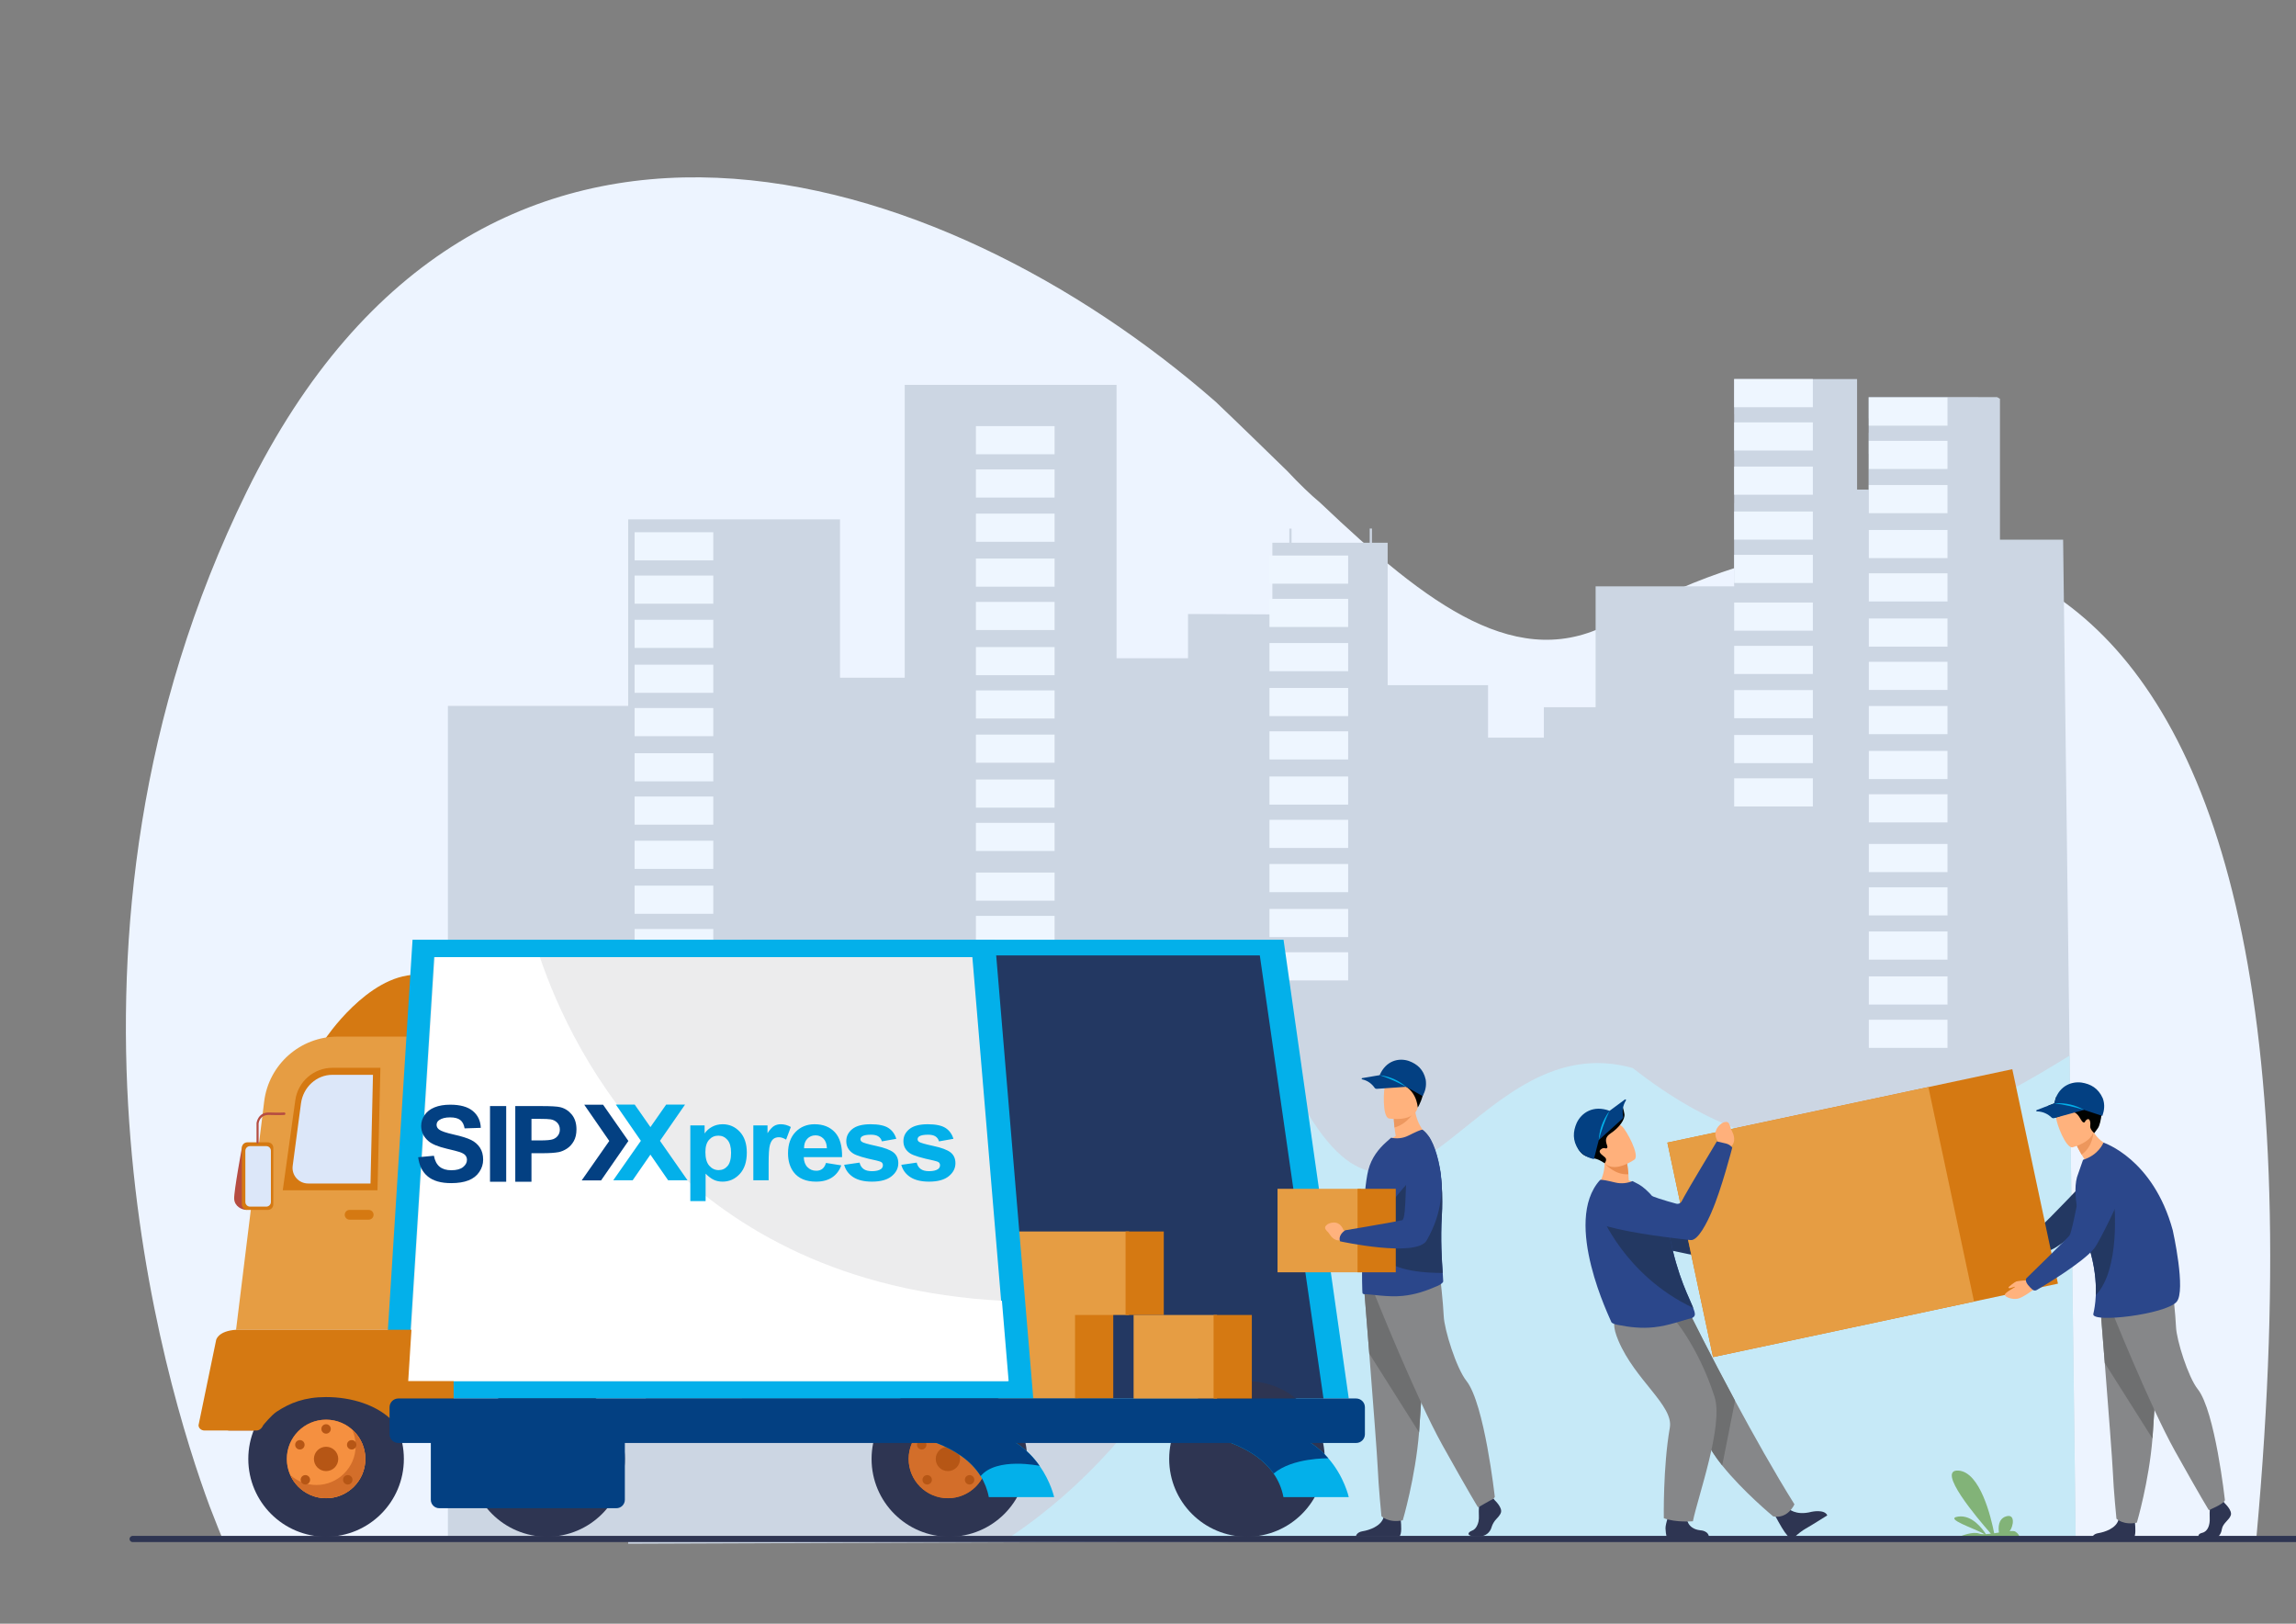 <?xml version="1.0" encoding="UTF-8" standalone="no"?>
<svg
   xmlns:dc="http://purl.org/dc/elements/1.1/"
   xmlns:cc="http://creativecommons.org/ns#"
   xmlns:rdf="http://www.w3.org/1999/02/22-rdf-syntax-ns#"
   xmlns:svg="http://www.w3.org/2000/svg"
   xmlns="http://www.w3.org/2000/svg"
   xmlns:sodipodi="http://sodipodi.sourceforge.net/DTD/sodipodi-0.dtd"
   xmlns:inkscape="http://www.inkscape.org/namespaces/inkscape"
   width="297mm"
   height="210mm"
   viewBox="0 0 297 210"
   version="1.1"
   id="svg8"
   inkscape:version="1.0.2-2 (e86c870879, 2021-01-15)"
   sodipodi:docname="landing.svg">
  <rect x="0" y="0" width="297" height="210" fill="#808080" stroke="none"/>
  <defs
     id="defs2" />
  <sodipodi:namedview
     id="base"
     pagecolor="#ffffff"
     bordercolor="#666666"
     borderopacity="1.0"
     inkscape:pageopacity="0.0"
     inkscape:pageshadow="2"
     inkscape:zoom="0.35"
     inkscape:cx="479.76801"
     inkscape:cy="360.43716"
     inkscape:document-units="mm"
     inkscape:current-layer="layer1"
     inkscape:document-rotation="0"
     showgrid="false"
     inkscape:window-width="1267"
     inkscape:window-height="860"
     inkscape:window-x="156"
     inkscape:window-y="0"
     inkscape:window-maximized="0" />
  <g
     inkscape:label="Layer 1"
     inkscape:groupmode="layer"
     id="layer1">
    <g
       id="g1251"
       transform="matrix(2.826,0,0,2.826,-200.025,-12.797)">
      <g
         id="Layer1000"
         transform="matrix(0.265,0,0,0.265,-1832.945,-1200.599)">
        <path
           d="m 7462.682,4654.926 c -16.433,9.276 -32.164,-2.757 -50.72,-20.397 -1.767,-1.484 -3.674,-3.312 -5.728,-5.517 -3.975,-3.861 -8.087,-7.894 -12.367,-11.96 -47.138,-41.257 -126.809,-67.083 -167.353,15.443 -37.985,77.318 -14.084,154.668 -6.439,175.282 1.313,3.432 2.106,5.319 2.106,5.319 l 351.431,0.138 c 17.509,-191.539 -65.509,-183.953 -110.93,-158.309 z"
           style="fill:#edf4ff;fill-rule:evenodd"
           id="path498" />
        <path
           d="m 7540.23,4640.851 h -10.908 v -24.332 c -0.17,-0.097 -0.337,-0.193 -0.505,-0.29 h -3.251 v -0.012 h -18.922 v 0.012 h -0.015 v 3.648 h 0.015 v 2.508 h -0.015 v 3.646 h 0.015 v 2.518 h -0.015 v 3.648 h 0.015 v 0.013 l -2.003,-0.013 v -19.08 h -21.231 v 2.417 h -0.012 v 3.646 h 0.012 v 3.205 h -0.012 v 3.646 h 0.012 v 2.518 h -0.012 v 3.648 h 0.012 v 2.329 h -0.012 v 3.648 h 0.012 v 2.329 h -0.012 v 3.647 h 0.012 v 2.193 h -0.012 v 2.316 h 0.012 v 0.252 h -23.931 v 20.874 h -8.942 v 5.258 h -9.639 v -9.056 h -17.341 v -24.602 h -2.712 v -2.451 h -0.387 v 2.451 h -2.249 v 0 h -11.247 v -2.447 h -0.389 v 2.447 h -2.931 v 12.372 l -14.565,-0.068 v 7.636 h -12.35 v -47.205 h -36.589 v 50.57 h -11.174 v -27.346 h -36.589 v 176.913 l 250.022,-0.953 z"
           style="fill:#ccd6e3;fill-rule:evenodd"
           id="path500" />
        <path
           d="m 7292.408,4669.556 v 16.581 24.667 102.244 h -31.172 v -102.244 -24.667 -16.581 z"
           style="fill:#ccd6e3;fill-rule:evenodd"
           id="path502" />
        <path
           d="m 7497.001,4617.975 h -13.589 v -4.859 h 13.589 z"
           style="fill:#eef6ff;fill-rule:evenodd"
           id="path504" />
        <path
           d="m 7497.001,4625.455 h -13.589 v -4.859 h 13.589 z"
           style="fill:#eef6ff;fill-rule:evenodd"
           id="path506" />
        <path
           d="m 7497.001,4633.09 h -13.589 v -4.859 h 13.589 z"
           style="fill:#eef6ff;fill-rule:evenodd"
           id="path508" />
        <path
           d="m 7497.001,4640.847 h -13.589 v -4.859 h 13.589 z"
           style="fill:#eef6ff;fill-rule:evenodd"
           id="path510" />
        <path
           d="m 7497.001,4648.332 h -13.589 v -4.859 h 13.589 z"
           style="fill:#eef6ff;fill-rule:evenodd"
           id="path512" />
        <path
           d="m 7497.001,4656.57 h -13.589 v -4.859 h 13.589 z"
           style="fill:#eef6ff;fill-rule:evenodd"
           id="path514" />
        <path
           d="m 7497.001,4664.049 h -13.589 v -4.859 h 13.589 z"
           style="fill:#eef6ff;fill-rule:evenodd"
           id="path516" />
        <path
           d="m 7497.001,4671.685 h -13.589 v -4.859 h 13.589 z"
           style="fill:#eef6ff;fill-rule:evenodd"
           id="path518" />
        <path
           d="m 7497.001,4679.442 h -13.589 v -4.859 h 13.589 z"
           style="fill:#eef6ff;fill-rule:evenodd"
           id="path520" />
        <path
           d="m 7497.001,4686.927 h -13.589 v -4.859 h 13.589 z"
           style="fill:#eef6ff;fill-rule:evenodd"
           id="path522" />
        <path
           d="m 7520.259,4621.162 h -13.589 v -4.859 h 13.589 z"
           style="fill:#eef6ff;fill-rule:evenodd"
           id="path524" />
        <path
           d="m 7520.259,4628.641 h -13.589 v -4.859 h 13.589 z"
           style="fill:#eef6ff;fill-rule:evenodd"
           id="path526" />
        <path
           d="m 7520.259,4636.277 h -13.589 v -4.859 h 13.589 z"
           style="fill:#eef6ff;fill-rule:evenodd"
           id="path528" />
        <path
           d="m 7520.259,4644.034 h -13.589 v -4.859 h 13.589 z"
           style="fill:#eef6ff;fill-rule:evenodd"
           id="path530" />
        <path
           d="m 7520.259,4651.519 h -13.589 v -4.859 h 13.589 z"
           style="fill:#eef6ff;fill-rule:evenodd"
           id="path532" />
        <path
           d="m 7520.259,4659.322 h -13.589 v -4.859 h 13.589 z"
           style="fill:#eef6ff;fill-rule:evenodd"
           id="path534" />
        <path
           d="m 7520.259,4666.802 h -13.589 v -4.859 h 13.589 z"
           style="fill:#eef6ff;fill-rule:evenodd"
           id="path536" />
        <path
           d="m 7520.259,4674.437 h -13.589 v -4.859 h 13.589 z"
           style="fill:#eef6ff;fill-rule:evenodd"
           id="path538" />
        <path
           d="m 7520.259,4682.195 h -13.589 v -4.859 h 13.589 z"
           style="fill:#eef6ff;fill-rule:evenodd"
           id="path540" />
        <path
           d="m 7520.259,4689.68 h -13.589 v -4.86 h 13.589 z"
           style="fill:#eef6ff;fill-rule:evenodd"
           id="path542" />
        <path
           d="m 7520.259,4698.263 h -13.589 v -4.859 h 13.589 z"
           style="fill:#eef6ff;fill-rule:evenodd"
           id="path544" />
        <path
           d="m 7520.259,4705.743 h -13.589 v -4.859 h 13.589 z"
           style="fill:#eef6ff;fill-rule:evenodd"
           id="path546" />
        <path
           d="m 7520.259,4713.378 h -13.589 v -4.859 h 13.589 z"
           style="fill:#eef6ff;fill-rule:evenodd"
           id="path548" />
        <path
           d="m 7520.259,4721.137 h -13.589 v -4.861 h 13.589 z"
           style="fill:#eef6ff;fill-rule:evenodd"
           id="path550" />
        <path
           d="m 7520.259,4728.62 h -13.589 v -4.859 h 13.589 z"
           style="fill:#eef6ff;fill-rule:evenodd"
           id="path552" />
        <path
           d="m 7366.028,4626.1 h -13.589 v -4.859 h 13.589 z"
           style="fill:#eef6ff;fill-rule:evenodd"
           id="path554" />
        <path
           d="m 7366.028,4633.579 h -13.589 v -4.859 h 13.589 z"
           style="fill:#eef6ff;fill-rule:evenodd"
           id="path556" />
        <path
           d="m 7366.028,4641.215 h -13.589 v -4.859 h 13.589 z"
           style="fill:#eef6ff;fill-rule:evenodd"
           id="path558" />
        <path
           d="m 7366.028,4648.972 h -13.589 v -4.859 h 13.589 z"
           style="fill:#eef6ff;fill-rule:evenodd"
           id="path560" />
        <path
           d="m 7366.028,4656.457 h -13.589 v -4.859 h 13.589 z"
           style="fill:#eef6ff;fill-rule:evenodd"
           id="path562" />
        <path
           d="m 7366.028,4664.26 h -13.589 v -4.859 h 13.589 z"
           style="fill:#eef6ff;fill-rule:evenodd"
           id="path564" />
        <path
           d="m 7366.028,4671.739 h -13.589 v -4.859 h 13.589 z"
           style="fill:#eef6ff;fill-rule:evenodd"
           id="path566" />
        <path
           d="m 7366.028,4679.375 h -13.589 v -4.859 h 13.589 z"
           style="fill:#eef6ff;fill-rule:evenodd"
           id="path568" />
        <path
           d="m 7366.028,4687.132 h -13.589 v -4.859 h 13.589 z"
           style="fill:#eef6ff;fill-rule:evenodd"
           id="path570" />
        <path
           d="m 7366.028,4694.617 h -13.589 v -4.86 h 13.589 z"
           style="fill:#eef6ff;fill-rule:evenodd"
           id="path572" />
        <path
           d="m 7366.028,4703.201 h -13.589 v -4.859 h 13.589 z"
           style="fill:#eef6ff;fill-rule:evenodd"
           id="path574" />
        <path
           d="m 7366.028,4710.681 h -13.589 v -4.859 h 13.589 z"
           style="fill:#eef6ff;fill-rule:evenodd"
           id="path576" />
        <path
           d="m 7366.028,4718.316 h -13.589 v -4.859 h 13.589 z"
           style="fill:#eef6ff;fill-rule:evenodd"
           id="path578" />
        <path
           d="m 7366.028,4726.074 h -13.589 v -4.861 h 13.589 z"
           style="fill:#eef6ff;fill-rule:evenodd"
           id="path580" />
        <path
           d="m 7366.028,4733.558 h -13.589 v -4.859 h 13.589 z"
           style="fill:#eef6ff;fill-rule:evenodd"
           id="path582" />
        <path
           d="m 7307.073,4644.429 h -13.589 v -4.859 h 13.589 z"
           style="fill:#eef6ff;fill-rule:evenodd"
           id="path584" />
        <path
           d="m 7307.073,4651.909 h -13.589 v -4.859 h 13.589 z"
           style="fill:#eef6ff;fill-rule:evenodd"
           id="path586" />
        <path
           d="m 7307.073,4659.544 h -13.589 v -4.859 h 13.589 z"
           style="fill:#eef6ff;fill-rule:evenodd"
           id="path588" />
        <path
           d="m 7307.073,4667.301 h -13.589 v -4.859 h 13.589 z"
           style="fill:#eef6ff;fill-rule:evenodd"
           id="path590" />
        <path
           d="m 7307.073,4674.786 h -13.589 v -4.859 h 13.589 z"
           style="fill:#eef6ff;fill-rule:evenodd"
           id="path592" />
        <path
           d="m 7307.073,4682.59 h -13.589 v -4.859 h 13.589 z"
           style="fill:#eef6ff;fill-rule:evenodd"
           id="path594" />
        <path
           d="m 7307.073,4690.069 h -13.589 v -4.859 h 13.589 z"
           style="fill:#eef6ff;fill-rule:evenodd"
           id="path596" />
        <path
           d="m 7307.073,4697.705 h -13.589 v -4.859 h 13.589 z"
           style="fill:#eef6ff;fill-rule:evenodd"
           id="path598" />
        <path
           d="m 7307.073,4705.462 h -13.589 v -4.859 h 13.589 z"
           style="fill:#eef6ff;fill-rule:evenodd"
           id="path600" />
        <path
           d="m 7307.073,4712.947 h -13.589 v -4.86 h 13.589 z"
           style="fill:#eef6ff;fill-rule:evenodd"
           id="path602" />
        <path
           d="m 7307.073,4721.53 h -13.589 v -4.859 h 13.589 z"
           style="fill:#eef6ff;fill-rule:evenodd"
           id="path604" />
        <path
           d="m 7307.073,4729.011 h -13.589 v -4.859 h 13.589 z"
           style="fill:#eef6ff;fill-rule:evenodd"
           id="path606" />
        <path
           d="m 7307.073,4736.646 h -13.589 v -4.859 h 13.589 z"
           style="fill:#eef6ff;fill-rule:evenodd"
           id="path608" />
        <path
           d="m 7307.073,4744.404 h -13.589 v -4.861 h 13.589 z"
           style="fill:#eef6ff;fill-rule:evenodd"
           id="path610" />
        <path
           d="m 7307.073,4751.888 h -13.589 v -4.859 h 13.589 z"
           style="fill:#eef6ff;fill-rule:evenodd"
           id="path612" />
        <path
           d="m 7416.736,4648.451 h -13.589 v -4.859 h 13.589 z"
           style="fill:#eef6ff;fill-rule:evenodd"
           id="path614" />
        <path
           d="m 7416.736,4655.93 h -13.589 v -4.859 h 13.589 z"
           style="fill:#eef6ff;fill-rule:evenodd"
           id="path616" />
        <path
           d="m 7416.736,4663.566 h -13.589 v -4.859 h 13.589 z"
           style="fill:#eef6ff;fill-rule:evenodd"
           id="path618" />
        <path
           d="m 7416.736,4671.323 h -13.589 v -4.859 h 13.589 z"
           style="fill:#eef6ff;fill-rule:evenodd"
           id="path620" />
        <path
           d="m 7416.736,4678.808 h -13.589 v -4.859 h 13.589 z"
           style="fill:#eef6ff;fill-rule:evenodd"
           id="path622" />
        <path
           d="m 7416.736,4686.611 h -13.589 v -4.859 h 13.589 z"
           style="fill:#eef6ff;fill-rule:evenodd"
           id="path624" />
        <path
           d="m 7416.736,4694.091 h -13.589 v -4.859 h 13.589 z"
           style="fill:#eef6ff;fill-rule:evenodd"
           id="path626" />
        <path
           d="m 7416.736,4701.726 h -13.589 v -4.859 h 13.589 z"
           style="fill:#eef6ff;fill-rule:evenodd"
           id="path628" />
        <path
           d="m 7416.736,4709.484 h -13.589 v -4.859 h 13.589 z"
           style="fill:#eef6ff;fill-rule:evenodd"
           id="path630" />
        <path
           d="m 7416.736,4716.969 h -13.589 v -4.86 h 13.589 z"
           style="fill:#eef6ff;fill-rule:evenodd"
           id="path632" />
        <path
           d="m 7541.349,4729.954 c -27.269,16.944 -48.455,23.303 -75.457,2.149 -26.773,-7.505 -38.139,37.289 -56.035,7.97 -13.587,26.733 -24.649,55.096 -51.692,73.138 l 184.226,-0.311 z"
           style="fill:#c6e9f7;fill-rule:evenodd"
           id="path634" />
        <g
           id="Layer1001">
          <path
             d="m 7526.889,4812.599 c -0.594,-0.933 -2.383,-3.357 -4.764,-3.035 -2.596,0.348 2.865,2.06 4.538,3.042 -0.37,0.01 -0.69,-0.024 -0.925,-0.107 -1.117,-0.399 -3.032,0.365 -3.644,0.633 h 10.642 c -0.073,-0.255 -0.265,-0.67 -0.761,-0.974 -0.175,-0.107 -0.526,-0.122 -0.979,-0.087 0.633,-0.746 1.073,-3.129 -0.689,-2.516 -1.287,0.448 -1.284,1.904 -1.158,2.765 -0.272,0.043 -0.551,0.087 -0.825,0.126 -0.53,-2.701 -2.404,-10.615 -6.203,-10.826 -3.85,-0.214 3.266,8.207 5.635,10.901 -0.304,0.037 -0.595,0.065 -0.867,0.077 z"
             style="fill:#82b378;fill-rule:evenodd"
             id="path636" />
          <path
             d="m 7580.611,4813.971 h -373.829 c -0.295,0 -0.536,-0.241 -0.536,-0.536 v 0 c 0,-0.294 0.241,-0.536 0.536,-0.536 h 373.829 c 0.295,0 0.537,0.241 0.537,0.536 h 3e-4 c 0,0.294 -0.242,0.536 -0.537,0.536 z"
             style="fill:#2e3552;fill-rule:evenodd"
             id="path638" />
          <path
             d="m 7405.572,4709.942 h -93.566 v 79.228 H 7416.84 Z"
             style="fill:#03b0ea;fill-rule:evenodd"
             id="path640" />
          <path
             d="m 7401.476,4712.654 h -106.044 v 76.516 h 117.041 z"
             style="fill:#233862;fill-rule:evenodd"
             id="path642" />
          <path
             d="m 7355.739,4789.17 h 14.421 v -14.621 h -14.421 z"
             style="fill:#e69d43;fill-rule:evenodd"
             id="path644" />
          <path
             d="m 7369.559,4789.17 h 6.602 v -14.621 h -6.602 z"
             style="fill:#d57912;fill-rule:evenodd"
             id="path646" />
          <path
             d="m 7354.974,4774.748 h 23.913 v -14.42 h -23.913 z"
             style="fill:#e69d43;fill-rule:evenodd"
             id="path648" />
          <path
             d="m 7378.287,4774.748 h 6.602 v -14.42 h -6.602 z"
             style="fill:#d57912;fill-rule:evenodd"
             id="path650" />
          <path
             d="m 7254.335,4794.7 h -30.793 c -0.749,0 -1.361,-0.613 -1.361,-1.36 v -12.144 c 0,-0.749 0.612,-1.361 1.361,-1.361 h 30.793 c 0.748,0 1.361,0.613 1.361,1.362 v 12.144 c 0,0.747 -0.612,1.36 -1.361,1.36 z"
             style="fill:#b65615;fill-rule:evenodd"
             id="path652" />
          <path
             d="m 7334.415,4799.609 c 0,-7.42 6.016,-13.434 13.435,-13.434 7.42,0 13.435,6.014 13.435,13.434 0,7.42 -6.016,13.435 -13.435,13.435 -7.419,0 -13.435,-6.016 -13.435,-13.435 z"
             style="fill:#2e3552;fill-rule:evenodd"
             id="path654" />
          <path
             d="m 7385.822,4799.609 c 0,-7.42 6.014,-13.434 13.434,-13.434 7.42,0 13.435,6.014 13.435,13.434 2e-4,7.42 -6.016,13.435 -13.435,13.435 -7.42,0 -13.434,-6.016 -13.434,-13.435 z"
             style="fill:#2e3552;fill-rule:evenodd"
             id="path656" />
          <path
             d="m 7226.758,4799.609 c 0,-7.42 6.015,-13.434 13.435,-13.434 7.42,0 13.435,6.014 13.435,13.434 0,7.42 -6.015,13.435 -13.435,13.435 -7.42,0 -13.435,-6.016 -13.435,-13.435 z"
             style="fill:#2e3552;fill-rule:evenodd"
             id="path658" />
          <path
             d="m 7233.412,4799.609 c 0,-3.744 3.036,-6.781 6.781,-6.781 3.745,0 6.781,3.036 6.781,6.781 1e-4,3.746 -3.036,6.781 -6.781,6.781 -3.745,0 -6.781,-3.035 -6.781,-6.781 z"
             style="fill:#d36e2a;fill-rule:evenodd"
             id="path660" />
          <path
             d="m 7233.412,4799.609 c 0,-3.744 3.036,-6.781 6.781,-6.781 3.745,0 6.781,3.036 6.781,6.781 1e-4,3.746 -3.036,6.781 -6.781,6.781 -3.745,0 -6.781,-3.035 -6.781,-6.781 z"
             style="fill:#f59040;fill-rule:evenodd"
             id="path662" />
          <path
             d="m 7244.706,4794.551 c 0.381,0.848 0.595,1.786 0.595,2.776 1e-4,3.744 -3.036,6.781 -6.781,6.781 -1.734,0 -3.314,-0.651 -4.513,-1.722 1.061,2.361 3.431,4.005 6.186,4.005 3.745,0 6.781,-3.035 6.781,-6.781 1e-4,-2.011 -0.876,-3.816 -2.267,-5.058 z"
             style="fill:#d36e2a;fill-rule:evenodd"
             id="path664" />
          <path
             d="m 7238.091,4799.609 c 0,-1.161 0.941,-2.102 2.102,-2.102 1.161,0 2.102,0.941 2.102,2.102 0,1.161 -0.941,2.102 -2.102,2.102 -1.161,-1e-4 -2.102,-0.941 -2.102,-2.102 z"
             style="fill:#b65615;fill-rule:evenodd"
             id="path666" />
          <path
             d="m 7235.802,4803.213 c 0,-0.45 0.364,-0.814 0.814,-0.814 0.449,0 0.814,0.363 0.814,0.814 0,0.449 -0.364,0.814 -0.814,0.814 -0.449,0 -0.814,-0.365 -0.814,-0.814 z"
             style="fill:#b65615;fill-rule:evenodd"
             id="path668" />
          <path
             d="m 7234.853,4797.168 c 0,-0.449 0.364,-0.814 0.814,-0.814 0.449,-10e-5 0.814,0.365 0.814,0.814 1e-4,0.45 -0.364,0.814 -0.814,0.814 -0.45,-1e-4 -0.814,-0.363 -0.814,-0.814 z"
             style="fill:#b65615;fill-rule:evenodd"
             id="path670" />
          <path
             d="m 7243.804,4797.168 c 0,-0.449 0.364,-0.814 0.814,-0.814 0.449,-10e-5 0.814,0.365 0.814,0.814 0,0.45 -0.364,0.814 -0.814,0.814 -0.449,-1e-4 -0.814,-0.363 -0.814,-0.814 z"
             style="fill:#b65615;fill-rule:evenodd"
             id="path672" />
          <path
             d="m 7243.126,4803.213 c 0,-0.45 0.364,-0.814 0.814,-0.814 0.45,0 0.814,0.363 0.814,0.814 0,0.449 -0.364,0.814 -0.814,0.814 -0.449,0 -0.814,-0.365 -0.814,-0.814 z"
             style="fill:#b65615;fill-rule:evenodd"
             id="path674" />
          <path
             d="m 7239.379,4794.429 c 0,-0.449 0.364,-0.814 0.814,-0.814 0.449,0 0.814,0.365 0.814,0.814 0,0.449 -0.364,0.814 -0.814,0.814 -0.449,0 -0.814,-0.365 -0.814,-0.814 z"
             style="fill:#b65615;fill-rule:evenodd"
             id="path676" />
          <path
             d="m 7340.818,4799.609 c 0,-3.744 3.036,-6.781 6.781,-6.781 3.746,0 6.781,3.036 6.781,6.781 0,3.746 -3.035,6.781 -6.781,6.781 -3.744,0 -6.781,-3.035 -6.781,-6.781 z"
             style="fill:#d36e2a;fill-rule:evenodd"
             id="path678" />
          <path
             d="m 7340.818,4799.609 c 0,-3.744 3.036,-6.781 6.781,-6.781 3.746,0 6.781,3.036 6.781,6.781 0,3.746 -3.035,6.781 -6.781,6.781 -3.744,0 -6.781,-3.035 -6.781,-6.781 z"
             style="fill:#d36e2a;fill-rule:evenodd"
             id="path680" />
          <path
             d="m 7345.497,4799.609 c 0,-1.161 0.941,-2.102 2.102,-2.102 1.162,0 2.102,0.941 2.102,2.102 1e-4,1.161 -0.94,2.102 -2.102,2.102 -1.161,-1e-4 -2.102,-0.941 -2.102,-2.102 z"
             style="fill:#b65615;fill-rule:evenodd"
             id="path682" />
          <path
             d="m 7343.209,4803.213 c 0,-0.45 0.365,-0.814 0.814,-0.814 0.449,0 0.814,0.363 0.814,0.814 0,0.449 -0.365,0.814 -0.814,0.814 -0.449,0 -0.814,-0.365 -0.814,-0.814 z"
             style="fill:#b65615;fill-rule:evenodd"
             id="path684" />
          <path
             d="m 7342.26,4797.168 c 0,-0.449 0.365,-0.814 0.814,-0.814 0.449,-10e-5 0.814,0.365 0.814,0.814 0,0.45 -0.365,0.814 -0.814,0.814 -0.449,-1e-4 -0.814,-0.363 -0.814,-0.814 z"
             style="fill:#b65615;fill-rule:evenodd"
             id="path686" />
          <path
             d="m 7351.211,4797.168 c 0,-0.449 0.365,-0.814 0.814,-0.814 0.449,-10e-5 0.814,0.365 0.814,0.814 10e-5,0.45 -0.365,0.814 -0.814,0.814 -0.449,-1e-4 -0.814,-0.363 -0.814,-0.814 z"
             style="fill:#b65615;fill-rule:evenodd"
             id="path688" />
          <path
             d="m 7350.532,4803.213 c 0,-0.45 0.365,-0.814 0.814,-0.814 0.449,0 0.814,0.363 0.814,0.814 0,0.449 -0.365,0.814 -0.814,0.814 -0.449,0 -0.814,-0.365 -0.814,-0.814 z"
             style="fill:#b65615;fill-rule:evenodd"
             id="path690" />
          <path
             d="m 7346.785,4794.429 c 0,-0.449 0.365,-0.814 0.814,-0.814 0.45,0 0.814,0.365 0.814,0.814 1e-4,0.449 -0.363,0.814 -0.814,0.814 -0.449,0 -0.814,-0.365 -0.814,-0.814 z"
             style="fill:#b65615;fill-rule:evenodd"
             id="path692" />
          <path
             d="m 7264.93,4799.609 c 0,-7.42 6.015,-13.434 13.435,-13.434 7.42,0 13.435,6.014 13.435,13.434 10e-5,7.42 -6.015,13.435 -13.435,13.435 -7.42,0 -13.435,-6.016 -13.435,-13.435 z"
             style="fill:#2e3552;fill-rule:evenodd"
             id="path694" />
          <path
             d="m 7240.044,4727.068 c 0,0 7.29,-10.996 15.717,-11.086 l -0.752,11.897 z"
             style="fill:#d57912;fill-rule:evenodd"
             id="path696" />
          <path
             d="m 7282.988,4777.303 h -58.346 l 4.856,-39.411 c 0.789,-6.406 6.231,-11.218 12.685,-11.218 h 40.804 z"
             style="fill:#e69d43;fill-rule:evenodd"
             id="path698" />
          <path
             d="m 7249.072,4753.211 h -16.361 l 2.167,-15.562 c 0.446,-3.204 3.187,-5.59 6.422,-5.59 l 8.278,-1e-4 z"
             style="fill:#d57912;fill-rule:evenodd"
             id="path700" />
          <path
             d="m 7247.863,4752.041 h -10.772 c -1.626,0 -2.88,-1.432 -2.666,-3.043 l 1.429,-10.767 c 0.378,-2.844 2.696,-4.961 5.433,-4.961 h 7.004 z"
             style="fill:#dce7f9;fill-rule:evenodd"
             id="path702" />
          <path
             d="m 7362.347,4789.17 h -112.224 l 5.006,-79.228 h 100.585 z"
             style="fill:#03b0ea;fill-rule:evenodd"
             id="path704" />
          <path
             d="m 7357.955,4786.164 h -103.71 l 4.626,-73.217 h 92.954 l 4.969,59.348 z"
             style="fill:#ececed;fill-rule:evenodd"
             id="path706" />
          <path
             d="m 7260.244,4777.303 h -35.601 c -3.135,0.207 -3.438,1.758 -3.438,1.758 l -3.044,14.724 c 0,0.503 0.463,0.915 1.028,0.915 h 8.951 c 0.565,0 0.973,-0.414 1.214,-0.939 0,0 1.377,-1.702 2.301,-2.311 2.314,-1.526 4.827,-2.525 8.538,-2.525 4.563,0 8.595,1.451 11.023,3.67 h 9.028 c 1.09,0 1.981,-0.57 1.981,-1.264 l 10e-5,-12.765 c 0,-0.694 -0.892,-1.263 -1.981,-1.263 z"
             style="fill:#d57912;fill-rule:evenodd"
             id="path708" />
          <path
             d="m 7365.95,4806.207 h -11.283 c -0.259,-1.367 -0.75,-2.571 -1.413,-3.633 -3.412,-5.467 -11.389,-7.138 -15.932,-7.649 -1.991,-0.224 -3.324,-0.225 -3.324,-0.225 h 19.394 c 5.073,0.688 8.188,3.454 10.045,6.103 1.942,2.767 2.513,5.404 2.513,5.404 z"
             style="fill:#03b0ea;fill-rule:evenodd"
             id="path710" />
          <path
             d="m 7416.84,4806.207 h -11.282 c -0.296,-1.556 -0.891,-2.902 -1.698,-4.064 -5.153,-7.433 -18.971,-7.442 -18.971,-7.442 h 19.396 c 4.242,0.575 7.114,2.604 9.028,4.802 2.765,3.177 3.527,6.705 3.527,6.705 z"
             style="fill:#03b0ea;fill-rule:evenodd"
             id="path712" />
          <path
             d="m 7363.438,4800.803 c 0,0 -7.425,-1.566 -10.183,1.771 -3.412,-5.467 -11.389,-7.138 -15.932,-7.649 -0.092,-0.076 -0.183,-0.15 -0.274,-0.225 h 16.344 c 5.073,0.688 8.188,3.454 10.045,6.103 z"
             style="fill:#034082;fill-rule:evenodd"
             id="path714" />
          <path
             d="m 7413.313,4799.502 c 0,0 -1e-4,0 -1e-4,0 1e-4,-1e-4 -6.211,-0.14 -9.452,2.639 -5.153,-7.433 -18.971,-7.442 -18.971,-7.442 h 19.396 c 4.242,0.575 7.114,2.604 9.028,4.802 z"
             style="fill:#034082;fill-rule:evenodd"
             id="path716" />
          <path
             d="m 7252.667,4796.854 h 165.451 c 0.831,0 1.511,-0.679 1.511,-1.511 l 1e-4,-4.662 c 0,-0.831 -0.679,-1.511 -1.511,-1.511 h -165.451 c -0.831,0 -1.51,0.679 -1.51,1.511 l 1e-4,4.662 c 0,0.831 0.68,1.511 1.51,1.511 z"
             style="fill:#034082;fill-rule:evenodd"
             id="path718" />
          <path
             d="m 7290.343,4808.119 h -30.603 c -0.801,0 -1.456,-0.655 -1.456,-1.455 v -14.108 c 0,-0.8 0.655,-1.456 1.456,-1.456 h 30.603 c 0.801,0 1.456,0.656 1.456,1.456 l 10e-5,14.108 c 0,0.8 -0.655,1.455 -1.456,1.455 z"
             style="fill:#034082;fill-rule:evenodd"
             id="path720" />
          <path
             d="m 7358.09,4786.164 h -103.71 l 4.626,-73.217 h 18.114 c 5.671,16.726 24.853,56.378 79.808,59.348 z"
             style="fill:#ffffff;fill-rule:evenodd"
             id="path722" />
          <path
             d="m 7225.704,4745.584 c 0,0 -1.458,7.839 -1.386,9.116 0.072,1.278 1.279,1.901 2.196,1.901 z"
             style="fill:#b64c41;fill-rule:evenodd"
             id="path724" />
          <path
             d="m 7230.132,4756.602 h -3.545 c -0.518,0 -0.943,-0.424 -0.943,-0.942 v -9.786 c 0,-0.519 0.424,-0.942 0.943,-0.942 l 3.545,-1e-4 c 0.518,0 0.943,0.423 0.943,0.943 v 9.786 c 0,0.518 -0.424,0.943 -0.943,0.943 z"
             style="fill:#d57912;fill-rule:evenodd"
             id="path726" />
          <path
             d="m 7229.86,4756.035 h -2.808 c -0.442,0 -0.804,-0.362 -0.804,-0.804 v -8.842 c 0,-0.442 0.362,-0.804 0.804,-0.804 h 2.808 c 0.442,0 0.804,0.362 0.804,0.804 v 8.842 c 0,0.442 -0.362,0.804 -0.804,0.804 z"
             style="fill:#dce7f9;fill-rule:evenodd"
             id="path728" />
          <path
             d="m 7228.36,4745.144 c -0.1,0 -0.181,-0.096 -0.181,-0.213 v -3.296 c 0,-0.01 5e-4,-0.018 0,-0.026 0,-0.019 0.226,-1.895 2.199,-1.833 1.805,0.056 2.583,0 2.59,0 0.1,-0.01 0.186,0.081 0.192,0.199 0.01,0.117 -0.07,0.218 -0.169,0.225 -0.032,0 -0.801,0.057 -2.622,0 -1.59,-0.049 -1.81,1.296 -1.829,1.448 l 1e-4,3.28 c 0,0.117 -0.081,0.213 -0.181,0.213 z"
             style="fill:#b64c41;fill-rule:evenodd"
             id="path730" />
          <path
             d="m 7247.556,4758.283 h -3.301 c -0.462,0 -0.841,-0.378 -0.841,-0.841 v 0 c 0,-0.462 0.378,-0.841 0.841,-0.841 l 3.301,-1e-4 c 0.462,0 0.841,0.379 0.841,0.841 v 0 c 0,0.462 -0.378,0.841 -0.841,0.841 z"
             style="fill:#d57912;fill-rule:evenodd"
             id="path732" />
          <path
             d="m 7379.675,4789.17 h 14.421 v -14.421 h -14.421 z"
             style="fill:#e69d43;fill-rule:evenodd"
             id="path734" />
          <path
             d="m 7393.495,4789.17 h 6.602 v -14.421 h -6.602 z"
             style="fill:#d57912;fill-rule:evenodd"
             id="path736" />
          <path
             d="m 7486.229,4763.935 c 0.393,-0.85 0.18,-1.307 0.18,-1.307 0,-1e-4 -9.096,-3.373 -9.979,-3.599 -0.601,-0.155 -7.422,-2.993 -10.836,-4.979 -1.694,-0.986 -3.009,0.075 -4.558,1.157 l -1.275,0.892 c -1.541,1.077 -1.164,3.62 0.637,4.299 5.071,1.913 12.901,3.335 14.396,3.686 3.709,0.871 10.464,1.1 10.464,1.1 1e-4,-1e-4 0.632,-0.518 0.97,-1.249 z"
             style="fill:#233862;fill-rule:evenodd"
             id="path738" />
          <path
             d="m 7529.464,4763.815 -1.221,0.069 c 0,0 -2.159,-0.825 -3.29,1.42 10e-5,0 -0.399,0.962 0.353,1.006 0.75,0.046 0.469,-0.08 1.526,0.01 1.058,0.088 2.06,-0.319 2.403,-1.016 l 0.667,-0.567 z"
             style="fill:#ffb27d;fill-rule:evenodd"
             id="path740" />
          <path
             d="m 7528.569,4764.687 c -0.262,-0.84 -0.2,-0.974 -0.2,-0.974 3e-4,-1e-4 7.456,-4.009 8.14,-4.414 0.682,-0.407 8.397,-8.579 8.397,-8.579 l 7.878,2.189 c 0,0 -12.22,9.262 -13.971,10.259 -2.893,1.646 -9.585,2.567 -9.585,2.567 1e-4,-1e-4 -0.454,-0.389 -0.659,-1.048 z"
             style="fill:#233862;fill-rule:evenodd"
             id="path742" />
          <path
             d="m 7539.338,4769.339 -59.577,12.681 -7.885,-37.039 59.577,-12.681 z"
             style="fill:#d57912;fill-rule:evenodd"
             id="path744" />
          <path
             d="m 7524.845,4772.424 -45.084,9.596 -7.885,-37.039 45.084,-9.596 z"
             style="fill:#e69d43;fill-rule:evenodd"
             id="path746" />
          <path
             d="m 7492.756,4808.141 c 0,0 1.203,1.326 3.994,0.605 1e-4,0 2.251,-0.513 2.745,0.61 1e-4,0 -2.833,1.792 -3.706,2.272 -0.659,0.361 -1.345,0.932 -1.831,1.372 -0.385,0.349 -0.983,0.301 -1.311,-0.102 -0.152,-0.186 -0.326,-0.408 -0.515,-0.666 -0.533,-0.722 -1.772,-3.051 -1.772,-3.051 z"
             style="fill:#2e3552;fill-rule:evenodd"
             id="path748" />
          <path
             d="m 7493.824,4807.448 c 0,0 -1.109,2.558 -3.67,2.087 0,0 -5.224,-4.315 -8.808,-8.797 -1.163,-1.456 -2.155,-2.929 -2.738,-4.279 -2.376,-5.502 -8.791,-13.709 -12.87,-17.869 l 10.205,-3.692 c 0,0 3.268,6.575 7.616,14.65 3.134,5.819 6.828,12.417 10.265,17.898 z"
             style="fill:#868789;fill-rule:evenodd"
             id="path750" />
          <path
             d="m 7483.56,4789.549 -2.213,11.188 c -1.164,-1.456 -2.155,-2.929 -2.738,-4.279 -2.376,-5.502 -8.791,-13.709 -12.87,-17.869 l 10.205,-3.692 c 0,0 3.268,6.575 7.616,14.65 z"
             style="fill:#6e6f70;fill-rule:evenodd"
             id="path752" />
          <path
             d="m 7475.22,4809.624 c 0,0 -0.111,2.041 2.362,2.314 0,-1e-4 1.493,0.031 1.497,1.329 h -7.27 c 0,0 -0.207,-0.523 -0.259,-1.646 -0.039,-0.861 0.835,-3.114 0.835,-3.114 z"
             style="fill:#2e3552;fill-rule:evenodd"
             id="path754" />
          <path
             d="m 7472.597,4774.899 c 0,0 4.546,4.995 7.43,13.994 1.571,4.896 -2.876,17.207 -3.744,21.483 1e-4,-1e-4 -2.983,0.254 -5.023,-0.534 1e-4,0 -0.155,-8.835 1.038,-15.643 0.669,-3.811 -5.985,-8.15 -8.892,-15.036 -1.977,-4.684 0.429,-4.604 3.385,-4.717 z"
             style="fill:#868789;fill-rule:evenodd"
             id="path756" />
          <path
             d="m 7467.348,4752.613 c -2.529,1.429 -7.707,0.111 -7.707,0.111 1e-4,-10e-5 2.103,-2.403 1.147,-6.275 l 1.987,1.009 2.132,1.082 c 0,0 0.138,0.685 0.234,1.912 0.024,0.316 0.046,0.67 0.061,1.056 1.299,0.393 2.145,1.104 2.146,1.104 z"
             style="fill:#ffb07b;fill-rule:evenodd"
             id="path758" />
          <path
             d="m 7476.623,4774.641 c 0,0.443 -0.513,0.656 -0.621,0.678 -1.02,0.187 -3.869,1.295 -6.435,1.549 -2.16,0.226 -4.166,0.012 -6.37,-0.431 -0.291,-0.058 -0.976,-0.243 -1.025,-0.522 -0.061,-0.305 -8.5,-17.206 -1.939,-24.463 0.153,-0.171 1.448,0.136 2.634,0.418 1.093,0.259 2.097,0.114 2.993,-0.245 l 1.109,0.585 c 1.364,0.761 3.945,3.461 4.247,5.579 0.153,1.078 0.769,1.876 0.948,2.824 0.066,0.35 0.133,0.693 0.202,1.027 0.134,0.655 0.274,1.278 0.416,1.87 0.385,1.603 0.793,2.982 1.192,4.174 0.426,1.265 0.844,2.318 1.216,3.198 0.484,1.142 0.892,1.995 1.147,2.649 0.18,0.46 0.285,0.821 0.285,1.113 z"
             style="fill:#2b478b;fill-rule:evenodd"
             id="path760" />
          <path
             d="m 7476.338,4773.528 c -11.912,-5.613 -16.038,-16.39 -16.038,-16.39 1e-4,0 9.595,3.153 11.982,4.083 0.134,0.654 0.358,1.694 0.5,2.287 0.385,1.603 0.793,2.982 1.192,4.174 0.426,1.265 0.844,2.318 1.216,3.198 0.484,1.142 0.892,1.995 1.147,2.649 z"
             style="fill:#233862;fill-rule:evenodd"
             id="path762" />
          <path
             d="m 7480.602,4746.165 0.228,-1.073 c 0,0 -1.736,-1.835 0.428,-3.442 10e-5,-1e-4 0.959,-0.606 1.287,0.09 0.327,0.696 0.079,0.461 0.566,1.435 0.487,0.974 0.387,2.017 -0.289,2.507 l -0.408,0.765 z"
             style="fill:#ffb07b;fill-rule:evenodd"
             id="path764" />
          <path
             d="m 7465.142,4750.453 c -2.487,0.14 -4.105,-1.913 -4.105,-1.913 1e-4,0 1.124,-0.623 1.739,-1.081 l 2.132,1.082 c 0,0 0.138,0.685 0.234,1.912 z"
             style="fill:#ea8e50;fill-rule:evenodd"
             id="path766" />
          <path
             d="m 7466.201,4747.899 c 0,0 -3.769,2.704 -5.417,0.332 -1.648,-2.373 -3.244,-3.622 -0.907,-5.449 2.335,-1.827 3.438,-1.249 4.18,-0.591 0.743,0.658 3.083,4.943 2.144,5.708 z"
             style="fill:#ffb07b;fill-rule:evenodd"
             id="path768" />
          <path
             d="m 7464.456,4740.049 c -0.136,-0.913 -0.439,-1.554 -0.439,-1.554 0,0 -0.157,0.652 -1.188,0.819 v 1e-4 c 0,0 -0.288,0.837 -0.415,0.837 -0.127,0 -1.246,-0.051 -1.805,-0.331 -0.559,-0.28 -0.229,-0.203 -0.553,-0.432 -0.939,0.121 -1.899,0.405 -2.638,0.955 0.156,0.503 0.215,1.185 0.215,1.868 0,1.093 -0.661,2.034 -1.485,2.906 0.263,1.007 0.811,1.842 1.589,2.16 1.653,0.675 1.64,0.16 3.301,1.263 1e-4,0 0.446,-0.553 0.142,-0.925 -0.304,-0.372 -1.452,-0.911 -0.811,-1.452 0.641,-0.54 0.879,0.068 1.115,-0.304 0.236,-0.372 -0.947,-1.452 0.574,-2.466 1.52,-1.014 2.533,-2.433 2.399,-3.344 z"
             style="fill:#000200;fill-rule:evenodd"
             id="path770" />
          <path
             d="m 7568.181,4807.304 c 0,0 1.268,1.174 1.02,2.01 -0.247,0.834 -1.391,1.391 -1.546,2.411 -0.154,1.021 -0.773,1.579 -1.329,1.579 -0.557,0 -2.654,0 -2.654,0 2e-4,0 -0.411,-0.719 0.579,-0.936 0.99,-0.216 1.363,-1.416 1.301,-2.529 -0.061,-1.113 0.093,-2.597 0.093,-2.597 l 2.103,-0.495 z"
             style="fill:#2e3552;fill-rule:evenodd"
             id="path772" />
          <path
             d="m 7552.378,4813.26 c -0.032,0.015 -0.083,0.03 -0.149,0.043 h -7.037 c 0.057,-0.247 0.276,-0.742 1.124,-0.879 1.108,-0.179 3.03,-0.823 3.458,-2.242 0.014,-0.046 0.026,-0.092 0.037,-0.14 0.341,-1.515 2.814,0.464 2.814,0.464 2e-4,0 0.01,0.061 0.018,0.163 0.058,0.556 0.206,2.354 -0.264,2.59 z"
             style="fill:#2e3552;fill-rule:evenodd"
             id="path774" />
          <path
             d="m 7546.61,4772.728 c 0,0 0.376,4.688 0.818,10.324 0.601,7.654 1.322,17.058 1.393,18.84 0.123,3.092 0.62,8.041 0.62,8.041 1e-4,0 1.174,1.176 3.525,0.679 0,-10e-5 2.095,-7.063 2.695,-14.537 0.01,-0.122 0.018,-0.245 0.027,-0.369 0.556,-7.608 1.423,-23.628 1.423,-23.628 z"
             style="fill:#868789;fill-rule:evenodd"
             id="path776" />
          <path
             d="m 7546.61,4772.728 c 0,0 0.376,4.688 0.818,10.324 l 8.232,13.023 c 0.01,-0.122 0.018,-0.245 0.027,-0.369 0.556,-7.608 1.423,-23.628 1.423,-23.628 z"
             style="fill:#6e6f70;fill-rule:evenodd"
             id="path778" />
          <path
             d="m 7548.325,4773.285 c 0,0 6.774,16.978 11.226,24.957 4.454,7.978 5.845,10.205 5.845,10.205 1e-4,0 2.552,-1.02 2.784,-1.716 2e-4,0 -1.703,-15.405 -4.686,-19.16 -1.685,-2.121 -3.664,-8.488 -3.758,-10.715 -0.092,-2.227 -0.602,-6.634 -0.602,-6.634 z"
             style="fill:#868789;fill-rule:evenodd"
             id="path780" />
          <path
             d="m 7549.025,4745.903 c 0,0 -3.378,4.458 -6.139,4.732 2e-4,0 0.326,-1.604 1.124,-2.625 -0.225,-0.35 -0.42,-0.671 -0.59,-0.956 -0.559,-0.954 -0.81,-1.524 -0.81,-1.524 l 1.233,-2.323 0.837,-1.576 c 0.224,0.578 0.491,1.079 0.778,1.516 1.488,2.25 3.567,2.757 3.567,2.757 z"
             style="fill:#ffb27d;fill-rule:evenodd"
             id="path782" />
          <path
             d="m 7545.458,4743.146 c 0,0 0.01,2.459 -2.038,3.907 -0.559,-0.954 -0.81,-1.524 -0.81,-1.524 l 1.233,-2.323 c 1.013,-0.168 1.615,-0.06 1.615,-0.06 z"
             style="fill:#ed975d;fill-rule:evenodd"
             id="path784" />
          <path
             d="m 7541.842,4745.789 c 0,0 4.304,-1.054 3.607,-3.724 -0.697,-2.67 -0.61,-4.605 -3.389,-4.045 -2.777,0.559 -3.043,1.717 -3.028,2.665 0.016,0.948 1.672,5.309 2.81,5.104 z"
             style="fill:#ffb27d;fill-rule:evenodd"
             id="path786" />
          <path
             d="m 7559.815,4772.503 c -1.966,2.156 -14.732,3.69 -14.367,2.067 0.14,-0.621 0.362,-1.72 0.429,-3.241 0.015,-0.357 0.022,-0.735 0.016,-1.136 -0.027,-2.201 -0.404,-5.076 -1.64,-8.51 -0.092,-0.258 -0.19,-0.517 -0.291,-0.781 -0.519,-1.335 -0.928,-2.727 -1.202,-4.072 -0.527,-2.585 -0.559,-4.996 0.077,-6.484 0,-0.01 0.833,-2.387 0.835,-2.394 2.74,-0.852 3.526,-2.974 3.526,-2.974 0,-10e-5 8.595,2.748 11.971,15.137 0,0 2.357,10.513 0.646,12.388 z"
             style="fill:#2b478b;fill-rule:evenodd"
             id="path788" />
          <path
             d="m 7545.876,4771.328 c 0.015,-0.357 0.022,-0.735 0.016,-1.136 -0.027,-2.201 -0.404,-5.076 -1.64,-8.51 0.515,-1.691 1.1,-3.077 1.618,-3.667 2.105,-2.399 3.182,-2.674 3.182,-2.674 2e-4,-1e-4 1.161,11.453 -3.176,15.988 z"
             style="fill:#233862;fill-rule:evenodd"
             id="path790" />
          <path
             d="m 7546.66,4737.437 c 0.037,-0.053 0.127,-0.102 0.339,-0.137 1e-4,-1e-4 -0.182,-0.09 -0.41,-0.071 -0.077,-0.296 -0.294,-0.81 -0.818,-0.883 2e-4,0 0.29,0.118 0.362,0.433 -0.657,-0.549 -1.972,-0.858 -5.441,-0.193 -0.696,0.134 -1.243,0.313 -1.668,0.522 l -0.257,1.089 -1.045,0.381 c -0.167,0.94 0.54,1.852 0.886,2.011 0.636,0.292 2.032,-0.854 3.154,-0.887 1.122,-0.033 1.514,1.576 1.916,1.759 0.402,0.182 0.21,-0.198 0.694,-0.488 0.486,-0.29 0.628,0.563 0.542,1.138 -0.087,0.575 0.697,1.235 0.697,1.235 2e-4,0 0,0 0.624,-0.854 0.623,-0.853 0.929,-4.212 0.53,-4.877 -0.035,-0.058 -0.07,-0.118 -0.107,-0.178 z"
             style="fill:#000200;fill-rule:evenodd"
             id="path792" />
          <path
             d="m 7534.048,4768.752 c 0,0 -1.55,0.086 -1.883,0.202 -0.332,0.117 -1.379,0.938 -1.368,1.039 0.011,0.1 0.088,0.163 0.297,0.121 0.208,-0.043 0.859,-0.315 0.838,-0.222 -0.02,0.094 -1.855,1.01 -1.77,1.406 0.087,0.397 1.349,0.829 2.261,0.631 0.911,-0.199 2.76,-1.603 2.88,-1.705 0.119,-0.102 -1.256,-1.471 -1.256,-1.472 z"
             style="fill:#ffb27d;fill-rule:evenodd"
             id="path794" />
          <path
             d="m 7534.146,4769.543 c -0.574,-0.738 -0.259,-1.136 -0.259,-1.136 2e-4,-1e-4 6.912,-6.717 7.441,-7.378 0.528,-0.659 2.248,-10.457 2.248,-10.457 1e-4,0 0.985,-2.358 3.148,-3.019 1.88,-0.574 2.855,-1.356 3.842,-0.336 1.176,1.216 1.473,3.035 0.77,4.573 -1.58,3.453 -4.776,10.313 -5.793,11.535 -1.964,2.361 -8.236,6.149 -9.865,7.11 -0.238,0.142 -0.54,0.111 -0.747,-0.075 -0.236,-0.21 -0.545,-0.509 -0.785,-0.818 z"
             style="fill:#2b478b;fill-rule:evenodd"
             id="path796" />
          <path
             d="m 7483.08,4745.838 c 0,0 -0.342,-0.534 -1.157,-0.719 -1.037,-0.236 -1.507,-0.344 -1.507,-0.344 10e-5,0 -5.172,8.599 -5.598,9.462 -0.095,0.19 -0.258,0.494 -0.494,0.911 -0.18,0.319 -0.553,0.477 -0.907,0.383 -2,-0.537 -4.199,-1.222 -5.837,-1.979 -1.839,-0.85 -3.995,-0.617 -5.612,0.605 l -1.33,1.008 c -1.607,1.215 -1.12,3.746 0.822,4.279 4.695,1.287 11.545,2.04 14.409,2.371 1.298,0.15 2.875,-3.069 3.658,-4.885 0,0 -0.01,0 -0.01,0 1.674,-3.77 3.561,-11.088 3.561,-11.088 z"
             style="fill:#2b478b;fill-rule:evenodd"
             id="path798" />
          <path
             d="m 7425.565,4812.967 h -7.505 c 0.079,-0.269 0.332,-0.731 1.161,-0.867 1.158,-0.189 3.165,-0.861 3.613,-2.342 0.014,-0.047 0.027,-0.096 0.038,-0.145 0.355,-1.584 2.94,0.484 2.94,0.484 10e-5,0 0.01,0.064 0.019,0.172 0.06,0.578 0.211,2.432 -0.266,2.697 z"
             style="fill:#2e3552;fill-rule:evenodd"
             id="path800" />
          <path
             d="m 7419.529,4770.632 c 0,0 0.393,4.897 0.854,10.784 0.627,7.996 1.381,17.82 1.456,19.68 0.129,3.23 0.646,8.4 0.646,8.4 0,0 1.227,1.227 3.683,0.711 0,0 2.189,-7.379 2.814,-15.186 0.01,-0.128 0.019,-0.256 0.029,-0.385 0.582,-7.949 1.486,-24.683 1.486,-24.683 z"
             style="fill:#868789;fill-rule:evenodd"
             id="path802" />
          <path
             d="m 7419.529,4770.632 c 0,0 0.393,4.897 0.854,10.784 l 8.6,13.605 c 0.01,-0.127 0.019,-0.256 0.028,-0.385 0.582,-7.949 1.486,-24.683 1.486,-24.683 z"
             style="fill:#6e6f70;fill-rule:evenodd"
             id="path804" />
          <path
             d="m 7421.322,4771.213 c 0,0 7.075,17.737 11.728,26.072 4.652,8.335 6.105,10.661 6.105,10.661 0,-1e-4 2.665,-1.066 2.908,-1.793 1e-4,0 -1.779,-16.091 -4.894,-20.014 -1.76,-2.216 -3.828,-8.868 -3.925,-11.194 -0.098,-2.326 -0.631,-6.93 -0.631,-6.93 z"
             style="fill:#868789;fill-rule:evenodd"
             id="path806" />
          <path
             d="m 7430.631,4743.881 c 0,0 -4.787,2.345 -7.547,1.474 1e-4,-1e-4 0.679,-0.869 1.869,-1.518 -0.095,-0.563 -0.17,-1.051 -0.213,-1.465 -0.117,-0.955 -0.117,-1.497 -0.117,-1.497 l 1.847,-1.474 1.752,-1.413 c -0.138,3.971 2.409,5.892 2.409,5.892 z"
             style="fill:#ffb27d;fill-rule:evenodd"
             id="path808" />
          <path
             d="m 7433.154,4768.924 c 0.01,0.297 -0.616,0.636 -0.892,0.764 -2.049,0.913 -3.959,1.55 -6.124,1.763 -2.558,0.264 -5.583,-0.319 -6.623,-0.298 -0.106,0 -0.202,-0.042 -0.286,-0.117 -0.075,-0.053 -0.128,-3.184 -0.075,-7.121 0,-0.16 0,-0.319 0.011,-0.479 l 1e-4,-0.053 c 0.02,-1.539 0.073,-3.152 0.148,-4.766 0.149,-3.545 0.424,-6.964 0.892,-8.853 0.563,-2.228 1.836,-3.704 2.993,-4.776 l 0.955,-0.849 c 0.956,0.191 1.964,0.138 2.973,-0.361 1.104,-0.541 2.311,-1.149 2.502,-1.001 1.444,1.073 2.402,3.506 2.921,6.584 0.298,1.772 0.446,3.758 0.435,5.838 0,0.763 -0.02,1.549 -0.064,2.324 -0.254,4.203 0,7.855 0.149,9.966 0.042,0.616 0.075,1.093 0.086,1.433 z"
             style="fill:#2b478b;fill-rule:evenodd"
             id="path810" />
          <path
             d="m 7433.069,4767.49 c -23.193,-0.031 -4.277,-17.291 -4.277,-17.291 l 3.757,-0.838 c 0.298,1.772 0.446,3.758 0.435,5.838 0,0.763 -0.02,1.549 -0.064,2.324 -0.254,4.203 0,7.855 0.149,9.966 z"
             style="fill:#233862;fill-rule:evenodd"
             id="path812" />
          <path
             d="m 7404.537,4767.378 h 14.421 v -14.42 h -14.421 z"
             style="fill:#e69d43;fill-rule:evenodd"
             id="path814" />
          <path
             d="m 7418.357,4767.378 h 6.602 v -14.42 h -6.602 z"
             style="fill:#d57912;fill-rule:evenodd"
             id="path816" />
          <path
             d="m 7416.791,4760.38 -0.859,-0.275 c 0,0 -0.601,-1.988 -2.631,-1.097 2e-4,-1e-4 -0.825,0.437 -0.462,0.953 0.363,0.518 0.297,0.245 0.793,0.99 0.496,0.746 1.282,1.1 1.908,0.818 l 0.714,0.02 z"
             style="fill:#ffb27d;fill-rule:evenodd"
             id="path818" />
          <path
             d="m 7430.632,4743.876 c 0,0 5.252,8.352 -0.342,18.006 -1.747,3.013 -14.938,0.149 -14.938,0.149 2e-4,-1e-4 -0.514,-0.929 0.863,-1.908 10e-5,0 8.782,-1.486 9.829,-1.736 0.929,-0.221 0.309,-8.757 1.371,-11.233 1.061,-2.476 3.217,-3.278 3.217,-3.278 z"
             style="fill:#2b478b;fill-rule:evenodd"
             id="path820" />
          <path
             d="m 7428.253,4739.507 c 0,0 -1.21,2.239 -3.514,2.866 -0.117,-0.955 -0.117,-1.497 -0.117,-1.497 l 1.847,-1.474 z"
             style="fill:#ed985f;fill-rule:evenodd"
             id="path822" />
          <path
             d="m 7423.781,4740.812 c 0,0 4.567,0.758 4.996,-2.092 0.429,-2.852 1.307,-4.674 -1.591,-5.279 -2.898,-0.605 -3.629,0.398 -4.003,1.315 -0.374,0.917 -0.578,5.786 0.598,6.057 z"
             style="fill:#ffb27d;fill-rule:evenodd"
             id="path824" />
          <path
             d="m 7428.747,4738.916 c 0,0 -0.092,-3.82 -4.254,-4.433 -1.2,-0.177 -1.853,-0.646 -2.182,-1.157 l 0.536,-0.563 c 0,0 -0.023,-0.014 -0.059,-0.035 l 1.871,-0.282 c 0,0 -0.019,-0.567 -0.181,-0.729 1.168,0.08 2.565,0.226 3.626,0.493 3.347,0.844 1.136,6.138 0.643,6.706 z"
             style="fill:#000200;fill-rule:evenodd"
             id="path826" />
          <path
             d="m 7442.063,4806.751 -0.221,-0.285 -2.516,1.409 c -0.023,0.481 -0.037,1.038 -0.01,1.526 0.019,0.33 0,0.667 -0.06,0.987 -0.053,0.249 -0.319,1.314 -1.097,1.593 -0.884,0.317 -0.956,0.997 0.553,0.986 0.27,0 0.536,0 0.788,0 0.941,0 1.745,-0.643 2.003,-1.549 0.101,-0.357 0.287,-0.757 0.612,-1.184 0.396,-0.463 0.863,-0.872 1.013,-1.381 0.259,-0.872 -1.066,-2.099 -1.066,-2.099 z"
             style="fill:#2e3552;fill-rule:evenodd"
             id="path828" />
          <g
             id="Layer1002">
            <path
               d="m 7543.853,4739.328 -5.213,1.433 c -0.156,0.032 -0.269,0 -0.359,-0.075 -0.697,-0.672 -1.538,-1.076 -2.583,-1.1 -0.135,-0.041 -0.156,-0.112 -0.047,-0.218 l 3.033,-1.165 c 0.598,-2.862 2.821,-3.84 4.716,-3.597 1.58,0.246 2.907,0.967 3.682,2.725 0.399,1.097 0.257,2.085 -0.074,3.035 z"
               style="fill:#034082;fill-rule:evenodd"
               id="path830" />
            <path
               d="m 7543.853,4739.328 c -1.422,-0.781 -3.054,-1.278 -5.17,-1.125 1.815,0.207 3.515,0.624 5.17,1.125 z"
               style="fill:#03b0ea;fill-rule:evenodd"
               id="path832" />
          </g>
          <g
             id="Layer1003">
            <path
               d="m 7426.758,4735.344 -5.102,0.35 c -0.151,0 -0.249,-0.055 -0.319,-0.137 -0.52,-0.754 -1.224,-1.286 -2.188,-1.505 -0.117,-0.063 -0.124,-0.133 0,-0.21 l 3.03,-0.511 c 1.091,-2.541 3.335,-3.03 5.047,-2.449 1.418,0.525 2.514,1.442 2.902,3.217 0.164,1.091 -0.062,2.022 -0.547,2.841 z"
               style="fill:#034082;fill-rule:evenodd"
               id="path835" />
            <path
               d="m 7426.758,4735.344 c -1.172,-0.991 -2.592,-1.758 -4.582,-2.013 1.643,0.533 3.142,1.238 4.582,2.013 z"
               style="fill:#03b0ea;fill-rule:evenodd"
               id="path837" />
          </g>
          <g
             id="Layer1004">
            <path
               d="m 7460.021,4744.551 4.088,-3.693 c 0.113,-0.117 0.144,-0.234 0.132,-0.35 -0.196,-0.967 -0.081,-1.911 0.471,-2.822 0.039,-0.138 -0.011,-0.196 -0.161,-0.16 l -2.663,1.967 c -2.786,-1.055 -4.845,0.318 -5.674,2.08 -0.654,1.492 -0.763,3.027 0.323,4.656 0.723,0.944 1.65,1.363 2.648,1.6 z"
               style="fill:#034082;fill-rule:evenodd"
               id="path840" />
            <path
               d="m 7460.021,4744.551 c 0.108,-1.65 0.576,-3.325 1.867,-5.058 -0.816,1.673 -1.39,3.362 -1.867,5.058 z"
               style="fill:#03b0ea;fill-rule:evenodd"
               id="path842" />
          </g>
        </g>
      </g>
      <g
         id="Layer1000-7"
         transform="matrix(0.007,0,0,0.007,40.095,21.539)">
        <path
           d="m 7117.996,5135.866 102.947,-9.675 c 6.206,32.597 18.618,56.44 37.479,71.76 18.862,15.32 44.294,22.922 76.298,22.922 33.829,0 59.383,-6.796 76.541,-20.388 17.158,-13.592 25.798,-29.487 25.798,-47.686 0,-11.749 -3.651,-21.655 -10.83,-29.948 -7.179,-8.178 -19.835,-15.32 -37.844,-21.309 -12.29,-4.147 -40.278,-11.288 -84.085,-21.655 -56.341,-13.361 -95.89,-29.718 -118.645,-49.184 -32.004,-27.299 -47.945,-60.587 -47.945,-99.865 0,-25.226 7.545,-48.953 22.512,-70.954 15.089,-22 36.749,-38.702 65.103,-50.22 28.353,-11.518 62.425,-17.278 102.582,-17.278 65.346,0 114.629,13.707 147.606,41.236 33.099,27.529 50.378,64.158 52.082,110.116 l -105.868,3.456 c -4.503,-25.571 -14.116,-43.885 -28.84,-55.058 -14.724,-11.173 -36.871,-16.817 -66.32,-16.817 -30.421,0 -54.272,5.989 -71.43,17.968 -11.074,7.717 -16.671,17.969 -16.671,30.87 0,11.749 5.232,21.77 15.697,30.063 13.264,10.712 45.511,21.77 96.741,33.288 51.23,11.403 89.075,23.382 113.534,35.592 24.581,12.325 43.807,29.026 57.679,50.335 13.872,21.309 20.808,47.571 20.808,78.786 0,28.335 -8.275,54.943 -24.946,79.708 -16.671,24.765 -40.156,43.194 -70.578,55.173 -30.421,12.094 -68.388,18.084 -113.777,18.084 -66.076,0 -116.82,-14.398 -152.23,-43.309 -35.411,-28.796 -56.463,-70.838 -63.399,-126.012 z m 469.82,160.337 v -494.832 h 105.868 v 494.832 z m 165.237,0 v -494.832 h 169.266 c 64.129,0 105.868,2.419 125.338,7.372 29.935,7.487 55.003,23.613 75.203,48.493 20.2,24.88 30.3,57.016 30.3,96.409 0,30.409 -5.841,55.864 -17.401,76.597 -11.682,20.733 -26.406,36.974 -44.294,48.838 -17.888,11.749 -36.142,19.581 -54.638,23.383 -25.189,4.723 -61.574,7.142 -109.275,7.142 h -68.631 v 186.598 z m 105.868,-411.208 v 140.985 h 57.558 c 41.495,0 69.118,-2.649 83.112,-7.832 13.994,-5.183 24.946,-13.246 32.855,-24.419 7.91,-11.058 11.925,-23.843 11.925,-38.587 0,-18.084 -5.598,-32.943 -16.671,-44.691 -11.195,-11.749 -25.189,-19.121 -42.347,-22.115 -12.534,-2.189 -37.723,-3.34 -75.689,-3.34 z"
           style="fill:#034082;fill-rule:evenodd"
           id="path1051" />
        <path
           d="m 8393.781,5286.422 180.462,-258.013 -163.668,-236.819 h 123.269 l 102.947,147.321 102.947,-147.321 h 123.512 l -164.034,236.934 180.097,257.898 h -126.798 l -115.846,-167.593 -115.967,167.593 z m 503.818,-358.684 h 93.455 v 52.639 c 12.169,-17.969 28.475,-32.482 49.162,-43.655 20.687,-11.058 43.686,-16.587 68.875,-16.587 43.929,0 81.287,16.356 111.952,49.069 30.665,32.597 45.998,78.21 45.998,136.493 0,60.011 -15.454,106.546 -46.363,139.834 -30.909,33.288 -68.388,49.875 -112.439,49.875 -20.93,0 -39.913,-3.916 -56.95,-11.864 -16.915,-7.832 -34.924,-21.309 -53.664,-40.43 v 179.457 h -100.027 z m 98.566,173.813 c 0,40.43 8.396,70.262 25.311,89.613 16.793,19.236 37.358,28.911 61.452,28.911 23.242,0 42.59,-8.869 58.044,-26.607 15.454,-17.738 23.12,-46.765 23.12,-87.195 0,-37.78 -7.91,-65.77 -23.85,-84.085 -15.819,-18.314 -35.533,-27.414 -59.018,-27.414 -24.459,0 -44.781,8.984 -60.844,26.953 -16.184,17.969 -24.215,44.576 -24.215,79.823 z m 413.526,184.871 h -100.027 v -358.684 h 92.726 v 50.911 c 15.941,-24.073 30.3,-39.854 43.077,-47.341 12.777,-7.487 27.258,-11.173 43.442,-11.173 22.877,0 44.903,5.99 66.076,17.853 l -31.03,82.703 c -16.914,-10.367 -32.612,-15.55 -47.093,-15.55 -14.116,0 -26.041,3.686 -35.776,10.943 -9.735,7.372 -17.402,20.503 -22.999,39.623 -5.598,19.12 -8.396,59.205 -8.396,120.137 z m 375.073,-113.341 100.027,15.895 c -12.777,34.671 -33.099,61.048 -60.722,79.247 -27.745,18.084 -62.425,27.183 -103.921,27.183 -65.833,0 -114.629,-20.388 -146.146,-61.163 -24.945,-32.712 -37.479,-73.948 -37.479,-123.823 0,-59.435 16.428,-106.085 49.161,-139.719 32.734,-33.749 74.229,-50.566 124.364,-50.566 56.219,0 100.635,17.623 133.247,52.87 32.49,35.247 48.066,89.268 46.606,162.064 h -250.431 c 0.73,28.105 8.761,49.99 24.215,65.655 15.333,15.665 34.559,23.497 57.436,23.497 15.698,0 28.84,-4.031 39.427,-12.094 10.708,-8.063 18.739,-21.079 24.215,-39.047 z m 5.841,-96.064 c -0.73,-27.529 -8.153,-48.493 -22.391,-62.775 -14.237,-14.398 -31.517,-21.54 -51.96,-21.54 -21.782,0 -39.792,7.602 -54.029,22.691 -14.237,15.089 -21.173,35.707 -20.93,61.623 z m 112.96,108.504 100.757,-14.513 c 4.259,18.314 12.898,32.252 26.04,41.697 13.021,9.56 31.396,14.283 54.881,14.283 25.92,0 45.389,-4.492 58.532,-13.476 8.761,-6.335 13.142,-14.859 13.142,-25.456 0,-7.142 -2.434,-13.131 -7.18,-17.854 -4.989,-4.492 -16.184,-8.754 -33.464,-12.555 -80.921,-16.932 -132.151,-32.367 -153.812,-46.304 -30.057,-19.466 -45.024,-46.419 -45.024,-80.859 0,-31.215 13.021,-57.362 38.94,-78.556 25.919,-21.194 66.076,-31.791 120.47,-31.791 51.838,0 90.413,8.063 115.603,24.073 25.188,16.126 42.59,39.854 52.081,71.299 l -94.185,16.587 c -4.016,-14.052 -11.804,-24.88 -23.121,-32.367 -11.317,-7.487 -27.501,-11.173 -48.553,-11.173 -26.528,0 -45.511,3.455 -57.071,10.482 -7.666,4.953 -11.439,11.403 -11.439,19.236 0,6.796 3.286,12.555 9.979,17.277 9.127,6.335 40.4,15.204 93.942,26.723 53.542,11.519 90.9,25.571 112.074,42.273 21.051,16.817 31.517,40.43 31.517,70.608 0,32.828 -14.481,61.163 -43.564,84.776 -28.962,23.613 -71.918,35.477 -128.867,35.477 -51.595,0 -92.482,-9.906 -122.66,-29.602 -30.057,-19.697 -49.77,-46.419 -59.018,-80.283 z m 373.613,0 100.756,-14.513 c 4.259,18.314 12.899,32.252 26.041,41.697 13.021,9.56 31.396,14.283 54.881,14.283 25.919,0 45.389,-4.492 58.532,-13.476 8.761,-6.335 13.142,-14.859 13.142,-25.456 0,-7.142 -2.434,-13.131 -7.18,-17.854 -4.989,-4.492 -16.184,-8.754 -33.464,-12.555 -80.922,-16.932 -132.152,-32.367 -153.812,-46.304 -30.057,-19.466 -45.024,-46.419 -45.024,-80.859 0,-31.215 13.02,-57.362 38.94,-78.556 25.919,-21.194 66.076,-31.791 120.47,-31.791 51.838,0 90.413,8.063 115.602,24.073 25.189,16.126 42.59,39.854 52.082,71.299 l -94.185,16.587 c -4.016,-14.052 -11.804,-24.88 -23.121,-32.367 -11.317,-7.487 -27.501,-11.173 -48.553,-11.173 -26.528,0 -45.511,3.455 -57.071,10.482 -7.667,4.953 -11.439,11.403 -11.439,19.236 0,6.796 3.286,12.555 9.979,17.277 9.126,6.335 40.4,15.204 93.942,26.723 53.542,11.519 90.9,25.571 112.073,42.273 21.052,16.817 31.517,40.43 31.517,70.608 0,32.828 -14.48,61.163 -43.564,84.776 -28.961,23.613 -71.917,35.477 -128.866,35.477 -51.595,0 -92.482,-9.906 -122.66,-29.602 -30.057,-19.697 -49.77,-46.419 -59.018,-80.283 z"
           style="fill:#03b0ea;fill-rule:evenodd"
           id="path1053" />
        <path
           d="m 8327.283,4792.598 165.378,236.941 -62.531,90.336 -0.019,-0.028 -115.972,167.598 H 8187.217 l 180.468,-258.022 -163.674,-236.826 z"
           style="fill:#034082;fill-rule:evenodd"
           id="path1055" />
      </g>
    </g>
  </g>
</svg>

